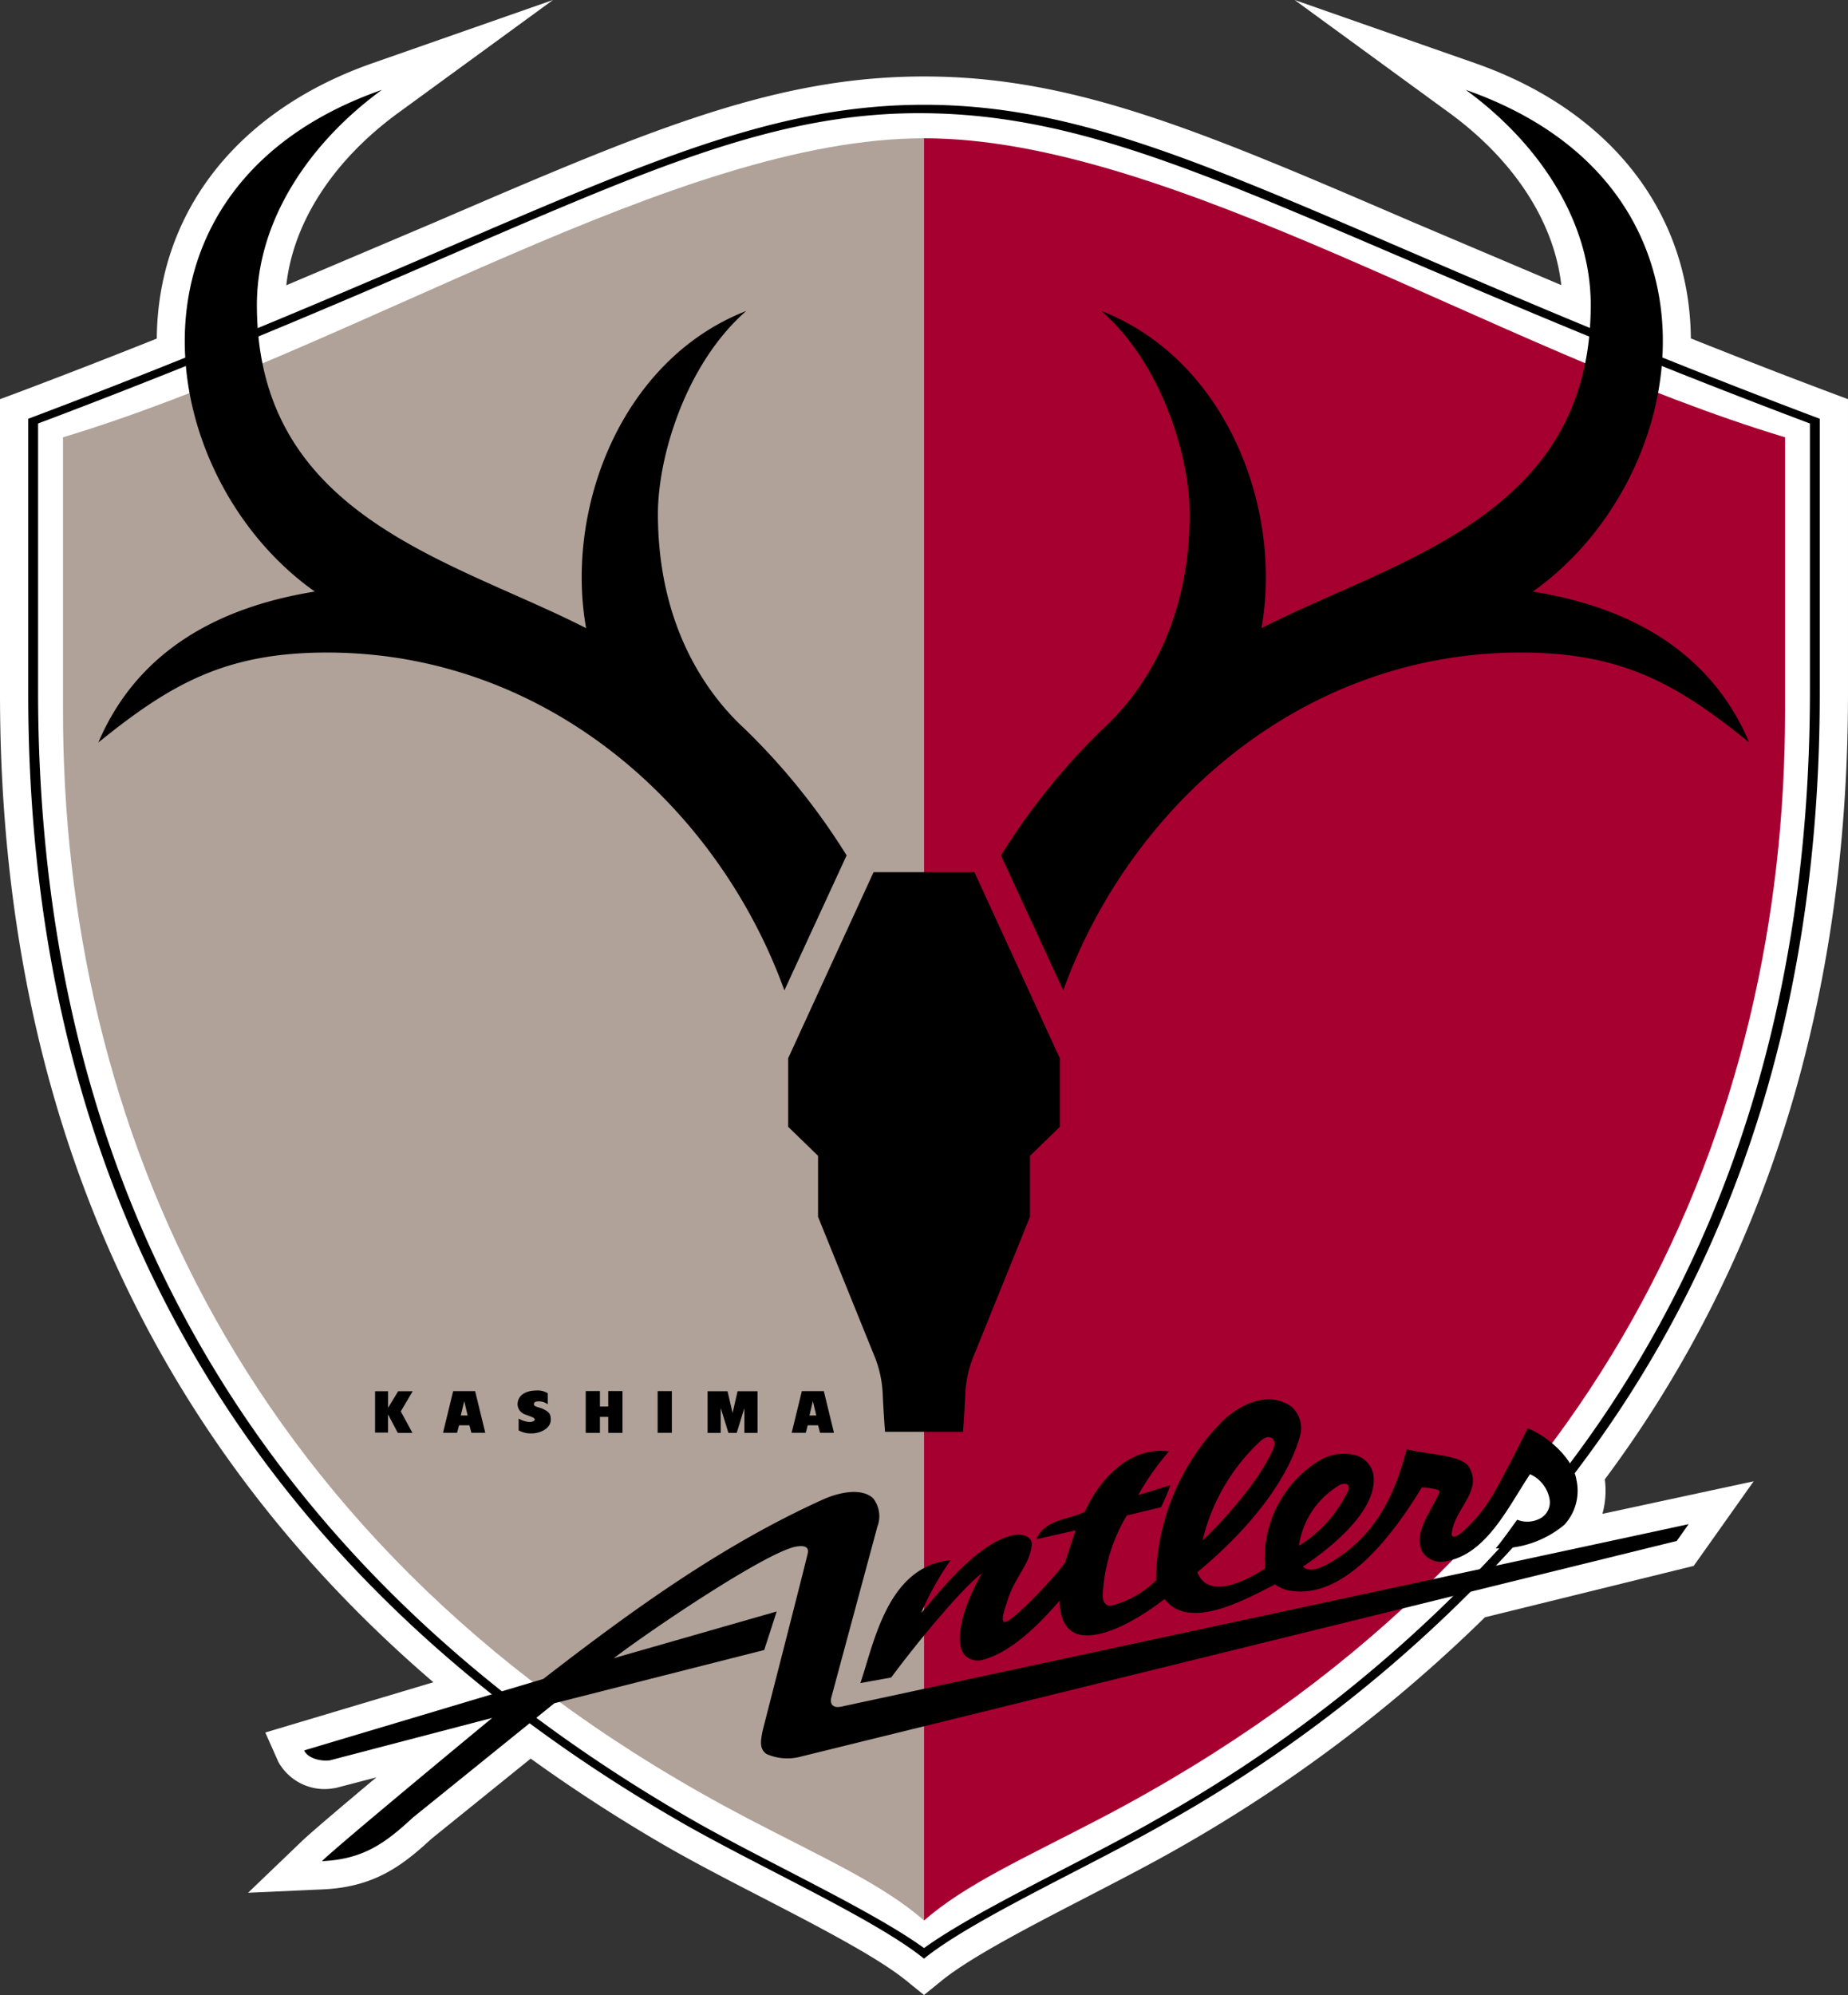 <svg id="グループ_20509" data-name="グループ 20509" xmlns="http://www.w3.org/2000/svg" xmlns:xlink="http://www.w3.org/1999/xlink" width="148.192" height="159.929" viewBox="0 0 148.192 159.929">
  <rect x="0" y="0" width="148.192" height="159.929" fill="#333333" stroke="none"/>
  <defs>
    <clipPath id="clip-path">
      <rect id="長方形_25746" data-name="長方形 25746" width="148.192" height="159.929" fill="none"/>
    </clipPath>
  </defs>
  <g id="グループ_20508" data-name="グループ 20508" clip-path="url(#clip-path)">
    <path id="パス_61228" data-name="パス 61228" d="M146.725,31.451c-3.7-1.391-7.359-2.814-11.135-4.322-.085-10.086-6.442-18.263-17.3-22.064L103.817,0,116.2,9.032c5.232,3.815,8.435,8.779,9,13.823l-11.907-5.05C96.383,10.525,86.177,6.13,74.1,6.13S51.809,10.525,34.9,17.805L22.959,22.869c.556-5.049,3.76-10.018,9-13.837L44.343,0,29.873,5.065c-10.867,3.8-17.224,11.985-17.3,22.077-3.766,1.5-7.417,2.922-11.1,4.309L0,32V55.637c0,32.806,11.694,59.433,34.753,79.221l-11.012,3.291-2.467.737,1.046,2.352a4.241,4.241,0,0,0,4.437,2.12l.14-.019.137-.035,3.148-.822c-2.7,2.26-5.224,4.4-5.94,5.081l-4.348,4.17,6.017-.272c4.142-.187,6.389-1.937,8.672-4.042l7.974-6.441a129.458,129.458,0,0,0,10.919,7.058c2.212,1.274,4.907,2.667,7.515,4.015,4.6,2.376,9.349,4.833,11.679,6.722l1.426,1.156,1.426-1.156c2.331-1.889,7.083-4.346,11.68-6.722,2.607-1.347,5.3-2.741,7.515-4.016a118.5,118.5,0,0,0,24.362-18.386L135,125.731l.818-.2.488-.688.955-1.347,3.367-4.749-5.691,1.225-6.438,1.386a7.03,7.03,0,0,0,.192-2.766c12.933-17.346,19.5-38.515,19.5-62.954V32Z" fill="#fff"/>
    <path id="パス_61229" data-name="パス 61229" d="M124.342,120.549c15.686-19.188,21.586-41.785,21.586-64.912V33.57C105.9,18.509,91.893,8.4,74.1,8.4S42.291,18.509,2.265,33.57V55.637c0,34.516,13.142,67.85,52.342,90.436,6.048,3.485,15.577,7.769,19.489,10.94,3.913-3.171,13.442-7.455,19.49-10.94a111.643,111.643,0,0,0,28.893-23.314Z" fill="#fff"/>
    <path id="パス_61230" data-name="パス 61230" d="M124.774,120.016c15.362-19.073,21.153-41.466,21.153-64.379V33.57C105.9,18.509,91.892,8.4,74.1,8.4S42.29,18.509,2.264,33.57V55.637c0,34.516,13.142,67.851,52.342,90.436,6.049,3.485,15.577,7.769,19.49,10.941,3.912-3.172,13.441-7.456,19.49-10.941a111.622,111.622,0,0,0,28.893-23.314H121.47A111.8,111.8,0,0,1,92.8,145.821c-5.678,3.271-14.414,7.247-18.7,10.345-4.287-3.1-13.023-7.074-18.7-10.345C16.195,123.235,3.053,89.9,3.053,55.384V33.949C42.771,19,56.5,8.925,74.1,9.075S105.421,19,145.138,33.949V55.384c0,22.683-5.675,44.856-20.692,63.8Z"/>
    <path id="パス_61231" data-name="パス 61231" d="M74.1,153.954c-3.355-2.92-7.994-4.97-14.18-8.2C19.228,124.473,5.052,89.662,5.052,57.028V35.056C28.28,28.07,54.309,11.085,74.1,11.085Z" fill="#b0a299"/>
    <path id="パス_61232" data-name="パス 61232" d="M74.1,153.954c3.356-2.92,7.994-4.97,14.18-8.2,40.688-21.277,54.865-56.088,54.865-88.722V35.056C119.912,28.07,93.883,11.085,74.1,11.085Z" fill="#a60030"/>
    <path id="パス_61233" data-name="パス 61233" d="M85.263,79.392,80.269,68.573a53.31,53.31,0,0,1,8.173-10.147c2.934-2.69,6.959-8.13,6.959-17.238,0-4.523-2.192-11.98-7.082-16.259,10.025,3.912,14.548,15.831,12.837,25.428,10.758-5.5,26.406-8.924,26.406-25.917,0-6.724-4.156-12.959-10.024-17.237,22,7.7,18.337,31.051,5.379,40.22,7.579,1.223,14.181,4.646,17.359,12.1-5.746-4.646-10.147-7.213-18.338-7.213-17.481,0-31.3,12.225-36.675,27.079"/>
    <path id="パス_61234" data-name="パス 61234" d="M62.9,79.392,67.89,68.573a53.31,53.31,0,0,0-8.173-10.147c-2.934-2.69-6.958-8.13-6.958-17.238,0-4.523,2.191-11.98,7.081-16.259C49.815,28.841,45.292,40.76,47,50.357,36.245,44.856,20.6,41.433,20.6,24.44c0-6.724,4.157-12.959,10.025-17.237-22.005,7.7-18.338,31.051-5.38,40.22-7.579,1.223-14.18,4.646-17.359,12.1,5.746-4.646,10.147-7.213,18.338-7.213,17.481,0,31.3,12.225,36.675,27.079"/>
    <path id="パス_61235" data-name="パス 61235" d="M31.928,111.529h1.165l-.956,1.617.939,1.722H31.9l-.783-1.487v1.461H30.076v-3.313h1.043v1.33Z"/>
    <path id="パス_61236" data-name="パス 61236" d="M43.928,111.692a1.522,1.522,0,0,0-.941-.221c-.741,0-1.482.324-1.482,1.125a.879.879,0,0,0,.551.772c.294.125.832.26.826.414s-.231.211-.411.211a1.967,1.967,0,0,1-.881-.274v.945a1.979,1.979,0,0,0,1.045.246c.671,0,1.534-.389,1.534-1.1,0-.495-.169-.634-.623-.86-.285-.142-.733-.17-.733-.373s.181-.239.467-.239a1.266,1.266,0,0,1,.648.238Z"/>
    <path id="パス_61237" data-name="パス 61237" d="M36.81,114.26l-.157.6H35.525l.815-3.341H38.1l.815,3.341H37.8l-.157-.6Zm.141-.788H37.5l-.272-1.152Z"/>
    <path id="パス_61238" data-name="パス 61238" d="M64.771,114.26l-.157.6H63.486l.815-3.341h1.761l.815,3.341H65.759l-.157-.6Zm.141-.788h.545l-.273-1.152Z"/>
    <path id="パス_61239" data-name="パス 61239" d="M48.776,113.585v1.28h1.141v-3.351H48.776v1.241h-.667v-1.241h-1.14v3.351h1.14v-1.28Z"/>
    <rect id="長方形_25745" data-name="長方形 25745" width="1.14" height="3.342" transform="translate(52.736 111.518)"/>
    <path id="パス_61240" data-name="パス 61240" d="M59.078,114.866l.614-1.985v1.985h1.055v-3.34h-1.6l-.4,1.747-.405-1.747h-1.6v3.34h1.056v-1.985l.614,1.985Z"/>
    <path id="パス_61241" data-name="パス 61241" d="M77.223,114.783s.122-1.651.183-2.995a9.051,9.051,0,0,1,.734-3.24l4.453-11v-4.89l2.393-2.322v-5.5L78.14,69.917H70.052L63.205,84.831v5.5L65.6,92.655v4.89l4.453,11a9.073,9.073,0,0,1,.733,3.24c.061,1.344.184,2.995.184,2.995Z"/>
    <path id="パス_61242" data-name="パス 61242" d="M66.649,136.13c-.131.811.541.764.986.646l67.776-14.591-.955,1.347-70.2,17.276a4.141,4.141,0,0,1-2.793-.2c-.552-.4-.5-.975-.283-1.966,0,0,3.511-13.673,3.6-14.155s-.28-.612-.913-.509c-2.3.375-11.519,6.566-14.649,8.952l13.065-3.746-1,3.089-16.829,4.268-11.336,9.157c-2.2,2.032-3.955,3.353-7.305,3.5,1.61-1.545,13.659-11.483,13.659-11.483l-13.007,3.4c-.731.1-1.787-.152-2.072-.794l19.175-5.73c7.235-5.6,14.388-10.754,22.442-14.39,1.141-.514,3-.989,3.992-.106a2.319,2.319,0,0,1,.357,2.281Z"/>
    <path id="パス_61243" data-name="パス 61243" d="M126.417,118.635c-.306-1.8-2.336-3.5-3.912-4.142,0,0-2.143,4.345-3.032,5.734a12.156,12.156,0,0,1-2.382,2.737c-.215.125-.681.412-.681.036.143-2.006,2.553-3.46,1.386-5.406-.573-.955-3.376-1-4.993-1.413-.859,3.295-2.21,6.392-5.284,8.546-.962.674-2.385,1.522-3.047.864,1.441-.972,5.955-4.16,5.678-7.241a1.98,1.98,0,0,0-1.41-1.681,3.826,3.826,0,0,0-2.985.445,9.173,9.173,0,0,0-4.3,8.615c-.925.606-4.49,2.793-5.44.3,2.982-2.432,7.018-6.576,8.24-10.932a2.31,2.31,0,0,0-.672-2.317c-1.844-1.351-4.224-.213-5.693,1.291A18.38,18.38,0,0,0,92.7,126.7a8.112,8.112,0,0,1-3.542,2.012c-.471.109-.747-.335-.73-.8a13.625,13.625,0,0,1,1.93-6.425l2.748-.662a17.535,17.535,0,0,0,.749-1.769l-2.584.8a21.214,21.214,0,0,1,2.463-3.5c-3.144-.452-5.631,2.316-6.741,4.84-1.29.644-3.211.592-3.891,2.2l3.147-.719-.858,2.613c-1.035,1.423-4.2,4.686-4.783,4.735-.449.052-.01-1.107.18-1.716.6-1.921,1.809-2.9,1.951-4.474.051-.567-.638-1-1.695-.719-3.145.831-6.658,5.718-7.165,6.17a23.279,23.279,0,0,1,2.352-4.215c-5.05.5-6.12,6.57-7.235,9.85l2.468-.443c1.808-2.444,5.5-7,7.278-8.364a17.574,17.574,0,0,0-1.344,2.926c-.32.969-.8,2.918.044,3.732a1.564,1.564,0,0,0,1.429.271c2.17-.616,4.27-2.606,6.111-4.744-.018,1.407.508,2.534,1.624,2.749,2.076.4,5.17-1.61,6.78-2.863,1.937,2.553,6.386.1,8.85-1.173a3.036,3.036,0,0,0,.953.453c4.527,1,8.539-4.471,10.832-8.232a7.137,7.137,0,0,1,1.253.187.188.188,0,0,1,.129.269c-.62,1.447-2.072,3.161-1.374,4.655a1.725,1.725,0,0,0,1.782.835c3.348-.462,5.127-4.384,6.882-7a2.708,2.708,0,0,1,1.58,2.073,1.468,1.468,0,0,1-.833,1.508,2.2,2.2,0,0,1-1.778.072c-.4.543-1.229,1.72-1.719,2.293a8.19,8.19,0,0,0,5.5-1.886,4.028,4.028,0,0,0,.971-3.608M96.428,123.5a15.914,15.914,0,0,1,4.441-7.785c.308-.294.66-.631,1.055-.46.288.125.361.517.157.955a16.933,16.933,0,0,1-1.812,2.963,35.651,35.651,0,0,1-3.841,4.327m11.693-4.029a10.431,10.431,0,0,1-3.961,4.446,6.775,6.775,0,0,1,3.31-4.894c.582-.226.785.066.651.448"/>
  </g>
</svg>
